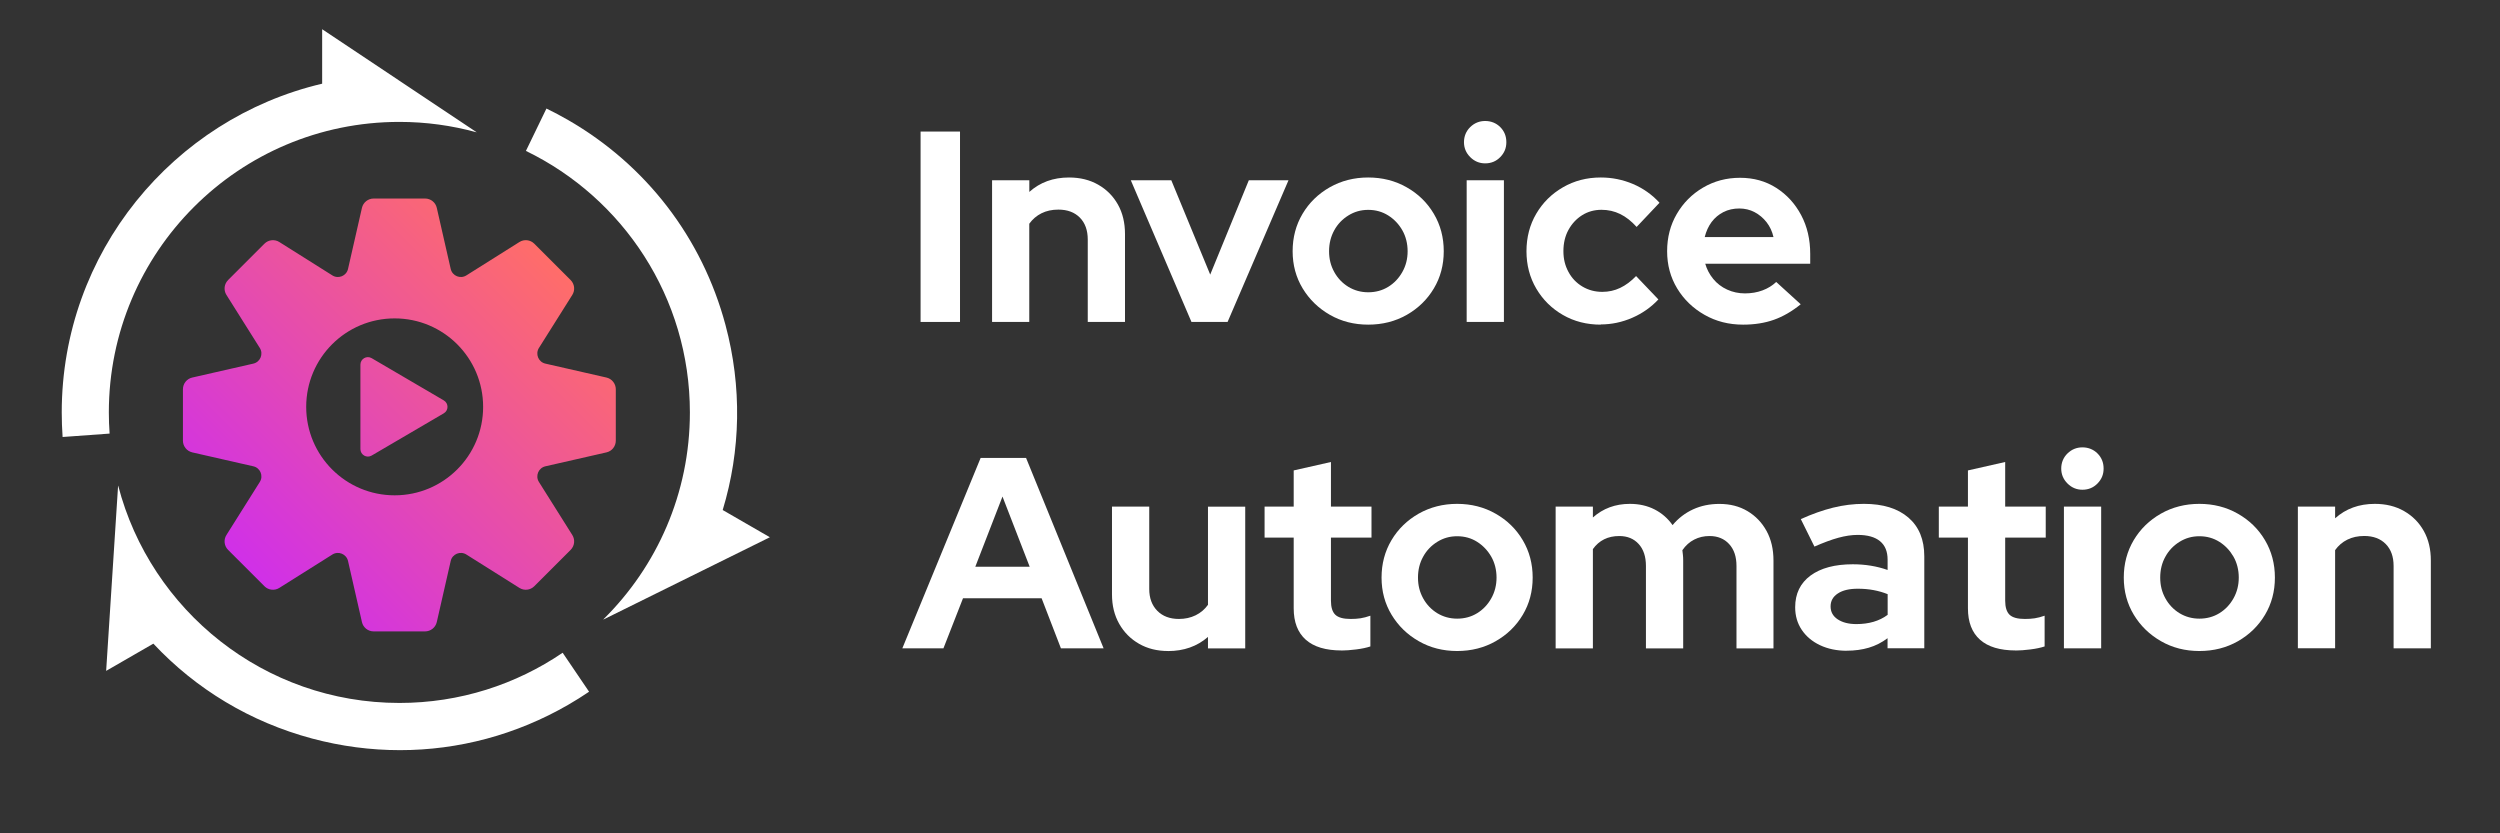 <?xml version="1.0" encoding="UTF-8"?>
<svg id="Layer_1" data-name="Layer 1" xmlns="http://www.w3.org/2000/svg" xmlns:xlink="http://www.w3.org/1999/xlink" viewBox="0 0 492 164">
  <rect x="0" y="0" width="492" height="164" fill="#333333" stroke="none"/>
  <defs>
    <style>
      .cls-1 {
        fill: url(#linear-gradient);
      }

      .cls-1, .cls-2 {
        stroke-width: 0px;
      }

      .cls-2 {
        fill: #fff;
      }
    </style>
    <linearGradient id="linear-gradient" x1="48.48" y1="111.79" x2="108.72" y2="51.55" gradientUnits="userSpaceOnUse">
      <stop offset="0" stop-color="#d030e8"/>
      <stop offset="1" stop-color="#ff6d69"/>
    </linearGradient>
  </defs>
  <g>
    <path class="cls-2" d="M181.17,63.36V25.89h7.76v37.47h-7.76Z"/>
    <path class="cls-2" d="M195.24,63.36v-27.89h7.33v2.3c2.11-1.89,4.71-2.84,7.81-2.84,2.18,0,4.09.47,5.75,1.42,1.66.95,2.95,2.25,3.88,3.91.93,1.66,1.39,3.6,1.39,5.81v17.29h-7.33v-16.22c0-1.82-.52-3.26-1.55-4.31-1.04-1.05-2.45-1.58-4.23-1.58-1.25,0-2.36.24-3.32.72s-1.77,1.17-2.41,2.06v19.32h-7.33Z"/>
    <path class="cls-2" d="M234.48,63.36l-11.94-27.89h7.97l7.66,18.57,7.6-18.57h7.81l-11.99,27.89h-7.12Z"/>
    <path class="cls-2" d="M269.27,63.89c-2.78,0-5.3-.64-7.55-1.93-2.25-1.29-4.03-3.02-5.35-5.19-1.32-2.18-1.98-4.62-1.98-7.33s.65-5.17,1.95-7.36c1.3-2.19,3.09-3.93,5.35-5.22,2.26-1.28,4.79-1.93,7.57-1.93s5.31.64,7.57,1.93c2.27,1.28,4.05,3.02,5.35,5.22,1.3,2.19,1.95,4.65,1.95,7.36s-.65,5.16-1.95,7.33c-1.3,2.18-3.08,3.91-5.32,5.19-2.25,1.28-4.78,1.93-7.6,1.93ZM269.27,57.52c1.46,0,2.77-.36,3.93-1.07,1.16-.71,2.09-1.69,2.78-2.92.7-1.23,1.04-2.6,1.04-4.09s-.35-2.91-1.04-4.12-1.62-2.19-2.78-2.92c-1.16-.73-2.47-1.1-3.93-1.1s-2.73.37-3.91,1.1c-1.18.73-2.11,1.7-2.78,2.92s-1.02,2.59-1.02,4.12.34,2.86,1.02,4.09c.68,1.23,1.61,2.2,2.78,2.92,1.18.71,2.48,1.07,3.91,1.07Z"/>
    <path class="cls-2" d="M292.28,32.15c-1.14,0-2.12-.41-2.94-1.23-.82-.82-1.23-1.8-1.23-2.94s.41-2.17,1.23-2.97c.82-.8,1.8-1.2,2.94-1.2s2.17.4,2.97,1.2c.8.8,1.2,1.79,1.2,2.97s-.4,2.12-1.2,2.94-1.79,1.23-2.97,1.23ZM288.64,63.36v-27.89h7.33v27.89h-7.33Z"/>
    <path class="cls-2" d="M315.03,63.89c-2.75,0-5.23-.63-7.44-1.9-2.21-1.27-3.96-3-5.25-5.19-1.29-2.19-1.93-4.65-1.93-7.36s.64-5.21,1.93-7.39c1.28-2.18,3.03-3.91,5.25-5.19,2.21-1.28,4.69-1.93,7.44-1.93,2.21,0,4.33.43,6.34,1.28,2.02.86,3.75,2.09,5.22,3.69l-4.5,4.76c-1.03-1.14-2.11-1.99-3.24-2.54-1.12-.55-2.35-.83-3.67-.83-1.43,0-2.7.36-3.83,1.07-1.12.71-2.02,1.68-2.68,2.89-.66,1.21-.99,2.61-.99,4.17s.33,2.86.99,4.09c.66,1.23,1.58,2.19,2.76,2.89,1.18.7,2.48,1.04,3.91,1.04,1.25,0,2.42-.26,3.51-.78,1.09-.52,2.13-1.29,3.13-2.33l4.39,4.6c-1.43,1.53-3.14,2.74-5.14,3.61-2,.87-4.07,1.31-6.21,1.31Z"/>
    <path class="cls-2" d="M343.02,63.89c-2.78,0-5.31-.64-7.57-1.93-2.27-1.29-4.06-3.02-5.38-5.19-1.32-2.18-1.98-4.62-1.98-7.33s.63-5.16,1.9-7.33c1.27-2.18,2.99-3.91,5.17-5.19,2.18-1.28,4.6-1.93,7.28-1.93s5.05.66,7.12,1.98c2.07,1.32,3.7,3.1,4.9,5.35s1.79,4.8,1.79,7.65v1.93h-20.66c.32,1.11.85,2.11,1.58,3,.73.89,1.64,1.59,2.73,2.09,1.09.5,2.26.75,3.51.75s2.4-.2,3.45-.59c1.05-.39,1.95-.95,2.7-1.66l4.82,4.39c-1.71,1.39-3.47,2.41-5.27,3.05-1.8.64-3.83.96-6.08.96ZM335.48,46.65h13.54c-.25-1.11-.71-2.08-1.36-2.92-.66-.84-1.45-1.5-2.36-1.98-.91-.48-1.92-.72-3.02-.72s-2.18.23-3.1.7-1.7,1.12-2.33,1.95c-.62.84-1.08,1.83-1.36,2.97Z"/>
    <path class="cls-2" d="M177.58,127.59l15.41-37.47h8.94l15.26,37.47h-8.4l-3.8-9.85h-15.47l-3.85,9.85h-8.08ZM191.93,111.53h10.71l-5.35-13.81-5.35,13.81Z"/>
    <path class="cls-2" d="M229.87,128.12c-2.14,0-4.04-.47-5.7-1.42-1.66-.95-2.96-2.26-3.91-3.93-.95-1.68-1.42-3.6-1.42-5.78v-17.29h7.33v16.22c0,1.78.53,3.21,1.58,4.28,1.05,1.07,2.47,1.61,4.26,1.61,1.21,0,2.31-.24,3.29-.72.98-.48,1.79-1.17,2.43-2.06v-19.32h7.33v27.89h-7.33v-2.25c-2.14,1.86-4.76,2.78-7.87,2.78Z"/>
    <path class="cls-2" d="M264.02,128.01c-3.1,0-5.45-.7-7.04-2.11-1.59-1.41-2.38-3.47-2.38-6.18v-13.92h-5.73v-6.1h5.73v-7.12l7.33-1.66v8.78h7.98v6.1h-7.98v12.42c0,1.28.28,2.2.86,2.76.57.55,1.57.83,3,.83.71,0,1.37-.04,1.95-.13.59-.09,1.24-.26,1.95-.51v6.05c-.75.25-1.69.45-2.81.59-1.12.14-2.08.21-2.86.21Z"/>
    <path class="cls-2" d="M286.77,128.12c-2.78,0-5.3-.64-7.55-1.93-2.25-1.28-4.03-3.01-5.35-5.19-1.32-2.18-1.98-4.62-1.98-7.33s.65-5.17,1.95-7.36c1.3-2.19,3.09-3.93,5.35-5.22,2.27-1.28,4.79-1.93,7.57-1.93s5.31.64,7.57,1.93c2.27,1.29,4.05,3.02,5.35,5.22,1.3,2.19,1.95,4.65,1.95,7.36s-.65,5.16-1.95,7.33c-1.3,2.18-3.08,3.91-5.33,5.19s-4.78,1.93-7.6,1.93ZM286.77,121.75c1.46,0,2.77-.36,3.93-1.07,1.16-.71,2.09-1.69,2.78-2.92.69-1.23,1.04-2.6,1.04-4.09s-.35-2.91-1.04-4.12c-.7-1.21-1.63-2.19-2.78-2.92s-2.47-1.1-3.93-1.1-2.73.37-3.91,1.1c-1.18.73-2.11,1.7-2.78,2.92-.68,1.21-1.02,2.59-1.02,4.12s.34,2.86,1.02,4.09,1.61,2.2,2.78,2.92c1.18.71,2.48,1.07,3.91,1.07Z"/>
    <path class="cls-2" d="M306.15,127.59v-27.89h7.33v2.14c2-1.78,4.42-2.68,7.28-2.68,1.82,0,3.44.37,4.87,1.1,1.43.73,2.6,1.76,3.53,3.08,1.14-1.36,2.49-2.39,4.04-3.1,1.55-.71,3.27-1.07,5.17-1.07,2.11,0,3.95.47,5.54,1.42,1.59.95,2.84,2.25,3.75,3.91.91,1.66,1.36,3.6,1.36,5.81v17.29h-7.28v-16.22c0-1.82-.48-3.26-1.45-4.31-.96-1.05-2.25-1.58-3.85-1.58-1.11,0-2.11.23-3.02.7-.91.46-1.69,1.16-2.33,2.09.03.32.07.64.11.96s.05.68.05,1.07v17.29h-7.33v-16.22c0-1.82-.47-3.26-1.42-4.31-.95-1.05-2.22-1.58-3.83-1.58-1.11,0-2.1.21-2.97.64-.87.43-1.61,1.07-2.22,1.93v19.54h-7.33Z"/>
    <path class="cls-2" d="M363.47,128.07c-2,0-3.76-.37-5.3-1.1-1.54-.73-2.73-1.74-3.59-3.02-.86-1.28-1.29-2.77-1.29-4.44,0-2.68,1.01-4.75,3.02-6.24,2.02-1.48,4.79-2.22,8.32-2.22,2.43,0,4.71.37,6.85,1.12v-2.03c0-1.61-.5-2.82-1.5-3.64-1-.82-2.46-1.23-4.39-1.23-1.18,0-2.44.19-3.8.56s-2.93.96-4.71,1.74l-2.68-5.41c2.21-1,4.33-1.75,6.34-2.25,2.02-.5,4.04-.75,6.08-.75,3.75,0,6.66.9,8.75,2.7,2.09,1.8,3.13,4.34,3.13,7.63v18.09h-7.23v-1.98c-1.14.86-2.37,1.48-3.69,1.87-1.32.39-2.77.59-4.34.59ZM360.26,119.34c0,1.07.46,1.92,1.39,2.54s2.16.94,3.69.94c1.21,0,2.34-.15,3.37-.45,1.03-.3,1.96-.76,2.78-1.37v-4.07c-.89-.36-1.82-.62-2.78-.8-.96-.18-2-.27-3.1-.27-1.68,0-2.99.31-3.93.94-.95.62-1.42,1.47-1.42,2.54Z"/>
    <path class="cls-2" d="M396.71,128.01c-3.1,0-5.45-.7-7.04-2.11-1.59-1.41-2.38-3.47-2.38-6.18v-13.92h-5.73v-6.1h5.73v-7.12l7.33-1.66v8.78h7.98v6.1h-7.98v12.42c0,1.28.29,2.2.86,2.76.57.55,1.57.83,3,.83.71,0,1.37-.04,1.95-.13.59-.09,1.24-.26,1.95-.51v6.05c-.75.25-1.69.45-2.81.59-1.12.14-2.08.21-2.86.21Z"/>
    <path class="cls-2" d="M409.82,96.38c-1.14,0-2.12-.41-2.94-1.23-.82-.82-1.23-1.8-1.23-2.94s.41-2.17,1.23-2.97c.82-.8,1.8-1.2,2.94-1.2s2.17.4,2.97,1.2c.8.8,1.2,1.79,1.2,2.97s-.4,2.12-1.2,2.94c-.8.82-1.79,1.23-2.97,1.23ZM406.18,127.59v-27.89h7.33v27.89h-7.33Z"/>
    <path class="cls-2" d="M432.84,128.12c-2.78,0-5.3-.64-7.55-1.93s-4.03-3.01-5.35-5.19c-1.32-2.18-1.98-4.62-1.98-7.33s.65-5.17,1.95-7.36c1.3-2.19,3.09-3.93,5.35-5.22,2.26-1.28,4.79-1.93,7.57-1.93s5.31.64,7.57,1.93c2.27,1.29,4.05,3.02,5.35,5.22,1.3,2.19,1.95,4.65,1.95,7.36s-.65,5.16-1.95,7.33c-1.3,2.18-3.08,3.91-5.32,5.19-2.25,1.28-4.78,1.93-7.6,1.93ZM432.84,121.75c1.46,0,2.77-.36,3.93-1.07,1.16-.71,2.09-1.69,2.78-2.92s1.04-2.6,1.04-4.09-.35-2.91-1.04-4.12c-.7-1.21-1.62-2.19-2.78-2.92-1.16-.73-2.47-1.1-3.93-1.1s-2.73.37-3.91,1.1-2.11,1.7-2.78,2.92c-.68,1.21-1.02,2.59-1.02,4.12s.34,2.86,1.02,4.09,1.61,2.2,2.78,2.92c1.18.71,2.48,1.07,3.91,1.07Z"/>
    <path class="cls-2" d="M452.22,127.59v-27.89h7.33v2.3c2.11-1.89,4.71-2.84,7.82-2.84,2.18,0,4.09.47,5.75,1.42,1.66.95,2.95,2.25,3.88,3.91.93,1.66,1.39,3.6,1.39,5.81v17.29h-7.33v-16.22c0-1.82-.52-3.26-1.55-4.31-1.03-1.05-2.45-1.58-4.23-1.58-1.25,0-2.35.24-3.32.72s-1.77,1.17-2.41,2.06v19.32h-7.33Z"/>
  </g>
  <g>
    <g>
      <path class="cls-2" d="M78.6,138.34c-26.59,0-48.94-18.16-55.34-42.75h-.02s-2.35,36.44-2.35,36.44l9.29-5.36c8.38,8.95,19.09,15.42,31.23,18.67,5.72,1.53,11.53,2.29,17.31,2.29,11.51,0,22.88-3.02,33.11-8.93,1.39-.8,2.77-1.67,4.1-2.57l-5.2-7.67c-9.16,6.23-20.22,9.88-32.13,9.88Z"/>
      <path class="cls-2" d="M21.42,81.16c0-31.58,25.6-57.17,57.17-57.17,5.25,0,10.34.71,15.17,2.04l.02-.02L63.4,5.75v10.72C34.06,23.37,12.15,49.75,12.15,81.16c0,1.61.06,3.24.17,4.84l9.25-.67c-.1-1.38-.15-2.77-.15-4.17Z"/>
      <path class="cls-2" d="M142.23,100.36c3.56-11.73,3.8-24.25.55-36.39-4.59-17.14-15.59-31.47-30.96-40.34-1.4-.81-2.84-1.57-4.28-2.27l-4.04,8.34c19.1,9.26,32.27,28.83,32.27,51.48,0,15.92-6.51,30.32-17.01,40.69v.05s32.75-16.19,32.75-16.19l-9.27-5.35Z"/>
    </g>
    <path class="cls-1" d="M119.35,74.3l-12.02-2.74c-1.37-.31-2.02-1.89-1.27-3.08l6.57-10.44c.59-.93.45-2.15-.33-2.93l-7.15-7.15c-.78-.78-2-.92-2.93-.33l-10.44,6.57c-1.19.75-2.76.1-3.08-1.27l-2.74-12.02c-.24-1.08-1.2-1.84-2.31-1.84h-10.11c-1.1,0-2.06.76-2.31,1.84l-2.74,12.02c-.31,1.37-1.89,2.02-3.08,1.27l-10.44-6.57c-.93-.59-2.15-.45-2.93.33l-7.15,7.15c-.78.78-.92,2-.33,2.93l6.57,10.44c.75,1.19.1,2.76-1.27,3.08l-12.02,2.74c-1.08.24-1.84,1.2-1.84,2.31v10.11c0,1.1.76,2.06,1.84,2.31l12.02,2.74c1.37.31,2.02,1.89,1.27,3.08l-6.57,10.44c-.59.93-.45,2.15.33,2.93l7.15,7.15c.78.78,2,.92,2.93.33l10.44-6.57c1.19-.75,2.76-.1,3.08,1.27l2.74,12.02c.24,1.08,1.2,1.84,2.31,1.84h10.11c1.1,0,2.06-.76,2.31-1.84l2.74-12.02c.31-1.37,1.89-2.02,3.08-1.27l10.44,6.57c.93.59,2.15.45,2.93-.33l7.15-7.15c.78-.78.92-2,.33-2.93l-6.57-10.44c-.75-1.19-.1-2.76,1.27-3.08l12.02-2.74c1.08-.24,1.84-1.2,1.84-2.31v-10.11c0-1.1-.76-2.06-1.84-2.31ZM77.67,97.48c-9.62,0-17.41-7.79-17.41-17.41s7.79-17.41,17.41-17.41,17.41,7.79,17.41,17.41-7.79,17.41-17.41,17.41ZM73.15,70.49l14.19,8.31c.97.57.97,1.97,0,2.54l-14.19,8.31c-.98.58-2.22-.13-2.22-1.27v-16.62c0-1.14,1.24-1.85,2.22-1.27Z"/>
  </g>
</svg>